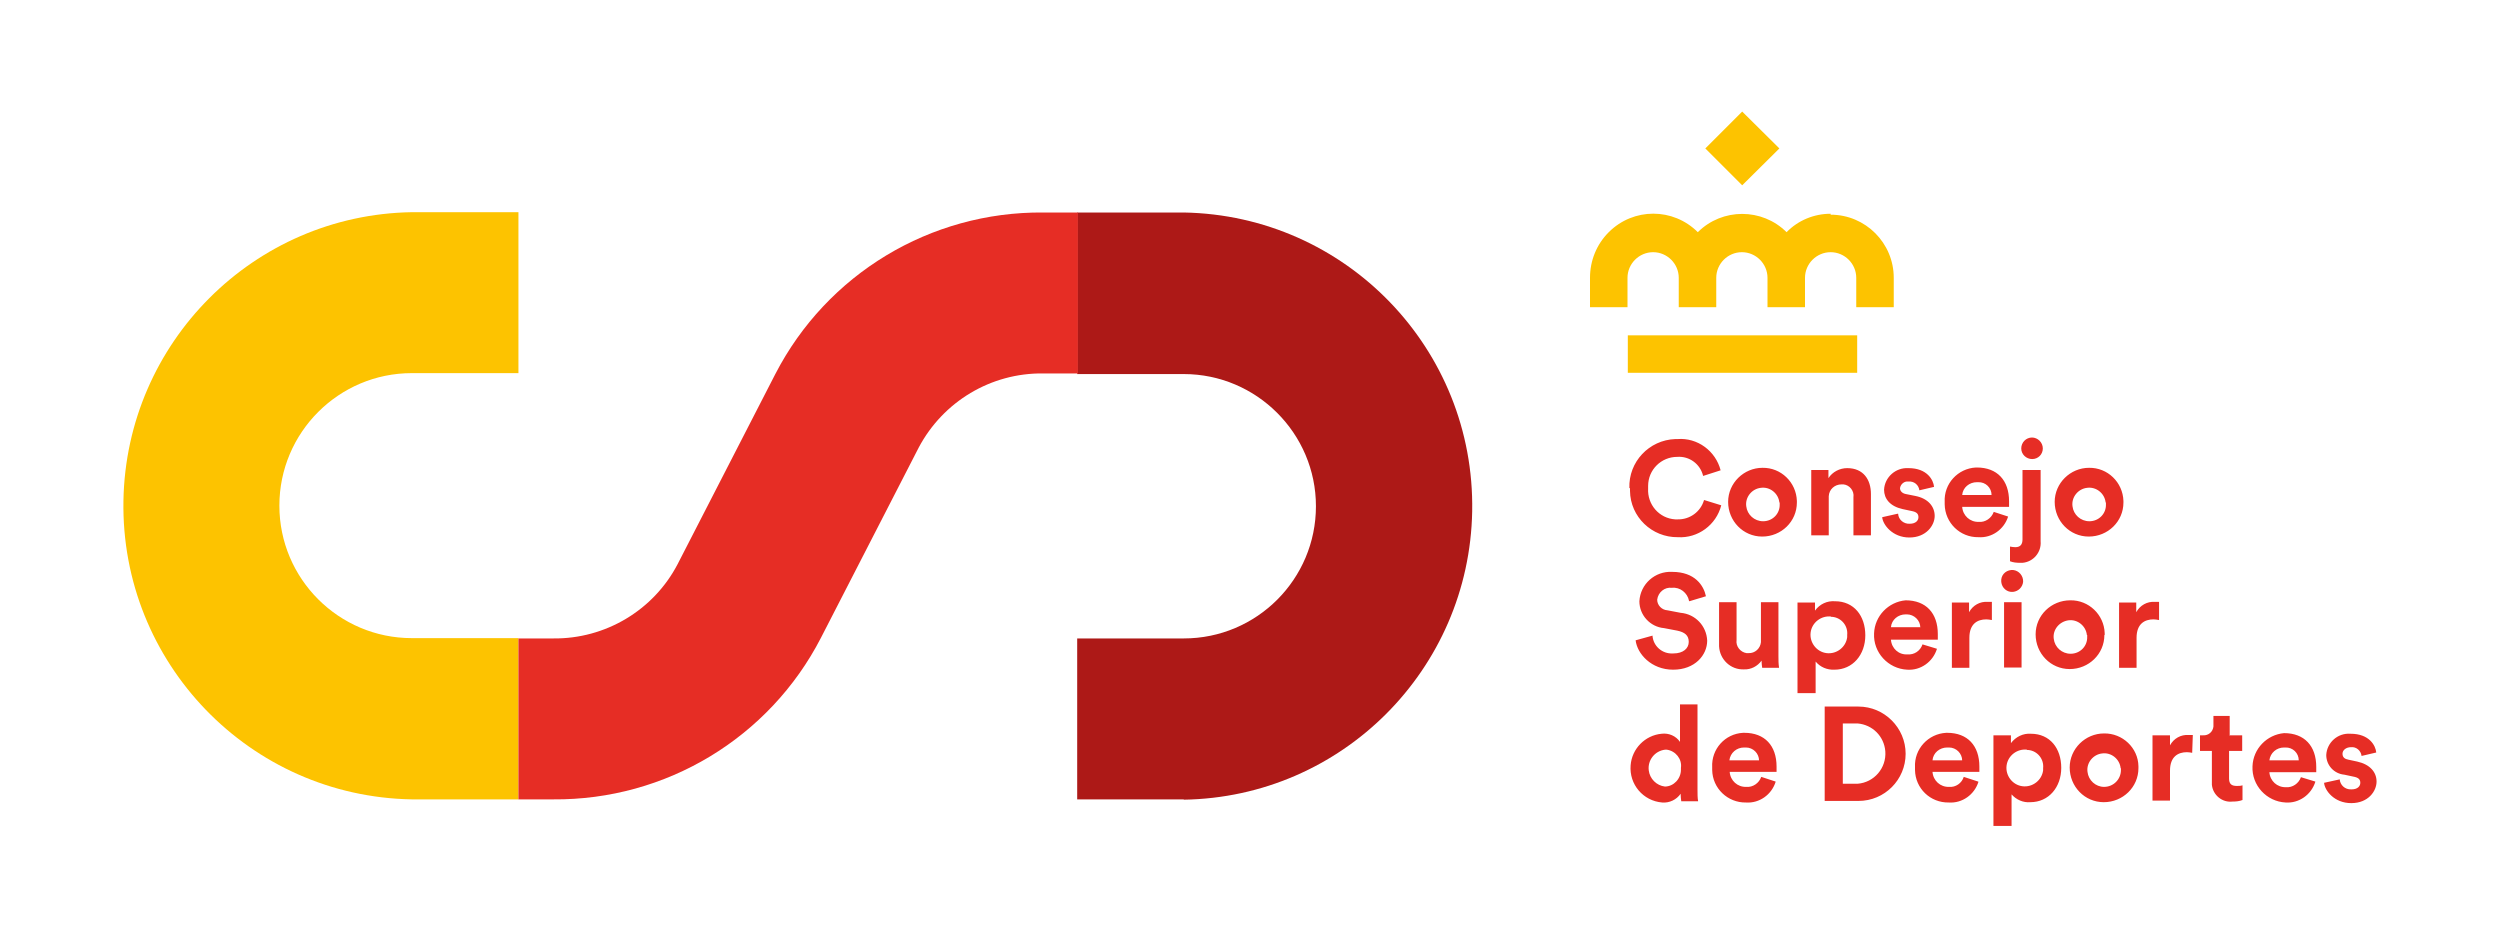 <svg xmlns="http://www.w3.org/2000/svg" id="Capa_1" data-name="Capa 1" width="800" height="300" viewBox="0 0 800 300"><defs><style>      .cls-1 {        fill: #e62d25;      }      .cls-1, .cls-2, .cls-3 {        stroke-width: 0px;      }      .cls-2 {        fill: #fdc300;      }      .cls-3 {        fill: #ad1917;      }    </style></defs><path class="cls-2" d="M165.9,255.8h-34.1c-51.9-.9-93.2-43.7-92.3-95.6.9-50.6,41.7-91.5,92.3-92.3h34.1v51.5h-34.1c-23.4,0-42.4,19-42.4,42.4s19,42.4,42.4,42.4h34.1v51.5Z"></path><path class="cls-3" d="M378.8,255.8h-34.1v-51.5h34.1c23.4,0,42.3-19,42.3-42.3s-19-42.3-42.3-42.3h-34.1v-51.7h34.1c51.9.9,93.2,43.7,92.3,95.6-.9,50.6-41.7,91.5-92.3,92.3"></path><path class="cls-1" d="M177,255.8h-11.1v-51.5h11.1c16.7.2,32.1-9,39.8-23.7l31.3-60.9c16.5-32,49.6-52,85.7-51.7h11.1v51.5h-11.1c-16.7-.2-32,9-39.8,23.7l-31.3,60.9c-16.5,32-49.6,52-85.7,51.7"></path><path class="cls-2" d="M594.3,119.3h-73.4v-12h73.4v12ZM585.8,68.4c-5.3,0-10.4,2.1-14.1,5.9-7.8-7.8-20.6-7.8-28.4,0-7.9-7.9-20.6-7.9-28.5,0-3.9,3.9-6,9.1-6,14.6v9.4h12v-9.4c0-4.5,3.7-8.2,8.2-8.2s8.2,3.7,8.2,8.2v9.4h12v-9.4c0-4.5,3.7-8.2,8.2-8.2s8.2,3.7,8.2,8.2v9.4h12v-9.4c0-4.5,3.7-8.2,8.2-8.2s8.2,3.7,8.2,8.2v9.4h12v-9.4c0-11.1-9-20.2-20.2-20.2h0M569.4,47.5l-11.9-11.8-11.8,11.8,11.8,11.8,11.9-11.8Z"></path><path class="cls-1" d="M521.4,156.2c-.3-8.4,6.3-15.4,14.7-15.7.2,0,.5,0,.7,0,6.4-.5,12.2,3.8,13.8,10l-5.6,1.8c-.9-3.8-4.4-6.4-8.3-6.1-5.1,0-9.3,4.1-9.3,9.3,0,.3,0,.5,0,.8-.3,5.1,3.5,9.6,8.7,9.9.2,0,.5,0,.7,0,3.9.1,7.4-2.4,8.5-6.2l5.5,1.7c-1.6,6.3-7.5,10.6-13.9,10.2-8.3.1-15.2-6.5-15.3-14.8,0-.3,0-.6,0-.9M575,160.8c0,6.1-5,10.9-11.1,10.9-6.1,0-10.9-5-10.9-11.1,0-6,5-10.9,11-10.9,5.9-.1,10.8,4.6,11,10.6,0,.2,0,.4,0,.5M569.4,160.8c-.3-2.9-3-5.1-5.9-4.7-2.9.3-5.1,3-4.7,5.9.3,2.7,2.6,4.8,5.4,4.8,3,0,5.4-2.4,5.3-5.4,0-.2,0-.4,0-.6M585.2,171.3h-5.6v-20.9h5.5v2.6c1.3-2,3.6-3.2,6-3.2,5.2,0,7.6,3.7,7.6,8.3v13.2h-5.6v-12.2c.3-2-1.2-3.9-3.2-4.1-.2,0-.4,0-.6,0-2.2,0-4,1.6-4.1,3.8,0,.2,0,.4,0,.7v11.9ZM607.4,164.4c.1,1.9,1.8,3.3,3.7,3.2h0c1.9,0,2.8-1,2.8-2.1s-.6-1.7-2.3-2l-2.8-.6c-4-.9-5.9-3.3-5.9-6.2.2-4,3.7-7.1,7.7-6.9,0,0,0,0,.1,0,6,0,8,3.8,8.2,6l-4.7,1.1c-.2-1.7-1.7-3-3.5-2.8-1.3-.2-2.5.8-2.7,2.1,0,1,.8,1.7,1.9,1.9l3,.6c4.1.8,6.2,3.4,6.2,6.4s-2.7,6.9-8.1,6.9-8.5-4.1-8.7-6.5l4.9-1.1ZM642.6,165.3c-1.3,4.1-5.2,6.9-9.5,6.6-5.9.1-10.7-4.6-10.8-10.5,0-.3,0-.6,0-.8-.3-5.8,4.2-10.7,10-11,0,0,.2,0,.3,0,6.5,0,10.3,4.1,10.3,10.8v1.8h-15c.2,2.8,2.5,4.9,5.3,4.8,2.1.2,4.1-1.2,4.8-3.2l4.6,1.5ZM637.3,158.4c0-2.3-1.9-4.2-4.3-4.1-.1,0-.3,0-.4,0-2.4,0-4.5,1.7-4.7,4.1h9.4ZM647.4,150.4h5.6v22.8c.3,3.5-2.3,6.6-5.8,6.9-.3,0-.5,0-.8,0-1.1,0-2.2-.1-3.2-.5v-4.7c.6.1,1.1.2,1.7.2,1.7,0,2.3-1,2.3-2.5v-22.2ZM650.2,140c1.9,0,3.5,1.6,3.5,3.5s0,0,0,0c0,1.9-1.5,3.4-3.4,3.4,0,0,0,0,0,0-1.9,0-3.5-1.5-3.5-3.4h0c0-1.9,1.5-3.5,3.5-3.5h0M679.5,160.8c0,6.1-5,10.9-11.1,10.9-6.1,0-10.9-5-10.9-11.1,0-6,5-10.9,11-10.9,5.9-.1,10.8,4.6,11,10.6,0,.2,0,.4,0,.5M673.8,160.8c-.3-2.9-3-5.1-5.9-4.7-2.9.3-5.1,3-4.7,5.9.3,2.7,2.6,4.8,5.4,4.8,3,0,5.4-2.4,5.3-5.4,0-.2,0-.4,0-.6M540.5,192.3c-.5-2.6-2.9-4.5-5.5-4.2-2.3-.3-4.4,1.4-4.7,3.8,0,0,0,0,0,0,0,1.8,1.5,3.3,3.3,3.4l4.2.8c4.7.4,8.3,4.2,8.5,8.9,0,4.6-3.9,9.3-10.9,9.3s-11.5-5.1-12-9.4l5.4-1.5c.2,3.3,3.1,5.9,6.5,5.7,0,0,.1,0,.2,0,3.1,0,4.9-1.6,4.9-3.7s-1.3-3.1-3.7-3.6l-4.2-.8c-4.5-.4-7.9-4.2-7.9-8.6.3-5.5,5-9.7,10.5-9.4,0,0,0,0,0,0,7.3,0,10.1,4.4,10.8,7.8l-5.3,1.6ZM563.7,211.4c-1.3,1.8-3.4,2.9-5.6,2.8-4.3.2-7.8-3.2-8-7.4,0-.3,0-.5,0-.8v-13.3h5.6v12.1c-.3,2,1.2,3.9,3.2,4.2.2,0,.4,0,.6,0,2.1.1,3.8-1.5,4-3.5,0-.2,0-.4,0-.6v-12.2h5.6v17.2c0,1.3,0,2.5.2,3.8h-5.4c-.1-.7-.2-1.5-.2-2.3M575.2,221.8v-29h5.6v2.6c1.5-2.1,3.9-3.2,6.4-3,6.1,0,9.7,4.7,9.7,10.9s-4,11-9.9,11c-2.3.1-4.5-.8-6-2.6v10.1h-5.8ZM586,197.3c-3.2-.4-6.2,1.9-6.6,5.1-.4,3.2,1.9,6.2,5.1,6.6,3.2.4,6.2-1.9,6.6-5.1,0-.2,0-.5,0-.7.3-2.9-1.8-5.5-4.7-5.8-.2,0-.3,0-.5,0M619.8,207.7c-1.3,4.1-5.2,6.9-9.5,6.6-6.1-.3-10.9-5.5-10.6-11.6.2-5.6,4.6-10.1,10.1-10.6,6.5,0,10.3,4.1,10.3,10.8v1.8h-15c.2,2.8,2.5,4.9,5.3,4.7,2.1.2,4.1-1.1,4.8-3.2l4.6,1.4ZM614.5,200.8c0-2.3-2-4.2-4.3-4.2-.1,0-.3,0-.4,0-2.4,0-4.5,1.7-4.7,4.1h9.3ZM637.3,198.4c-.6-.1-1.1-.2-1.7-.2-2.8,0-5.4,1.4-5.4,5.9v9.6h-5.6v-20.9h5.5v3.1c1.2-2.2,3.5-3.5,6-3.3h1.3v5.8ZM644.2,182.4c1.9.2,3.3,1.9,3.2,3.8-.2,1.7-1.5,3-3.2,3.2-1.9.2-3.6-1.2-3.8-3.2s1.2-3.6,3.2-3.8c.2,0,.4,0,.6,0M641.3,192.7h5.6v20.9h-5.6v-20.9ZM673.4,203.2c0,6.1-5,10.9-11.1,10.9-6.1,0-10.9-5-10.9-11.1,0-6.1,5-10.9,11.1-10.9,5.9-.1,10.8,4.6,11,10.5,0,.2,0,.4,0,.6M667.8,203.2c-.3-2.9-3-5.1-5.9-4.7s-5.1,3-4.7,5.9c.3,2.7,2.6,4.8,5.4,4.8,3,0,5.4-2.4,5.3-5.4,0-.2,0-.4,0-.6M690.8,198.4c-.6-.1-1.1-.2-1.7-.2-2.8,0-5.4,1.4-5.4,5.9v9.6h-5.6v-20.9h5.5v3.1c1.2-2.2,3.5-3.5,6-3.3h1.3v5.8ZM543.2,252.6c0,1.4,0,2.8.2,3.8h-5.4c-.1-.8-.2-1.6-.2-2.4-1.3,1.9-3.6,3-5.9,2.8-6.1-.5-10.6-5.8-10.1-11.9.4-5.3,4.6-9.6,9.9-10.1,2.3-.3,4.6.7,5.9,2.6v-12h5.6v27.1ZM532.7,251.7c2.9,0,5.2-2.5,5.2-5.4,0-.2,0-.4,0-.6.4-2.8-1.7-5.4-4.5-5.8-.2,0-.4,0-.6,0-3.3.4-5.6,3.4-5.2,6.6.3,2.7,2.5,4.9,5.2,5.2M568.2,250.2c-1.3,4.1-5.2,6.9-9.5,6.6-5.8.1-10.7-4.5-10.8-10.4,0-.3,0-.6,0-.9-.3-5.8,4.1-10.7,9.9-11,.1,0,.2,0,.4,0,6.5,0,10.3,4.1,10.3,10.8v1.7h-15c.2,2.8,2.5,4.9,5.3,4.8,2.1.2,4.1-1.2,4.8-3.2l4.6,1.5ZM562.9,243.4c0-2.3-1.9-4.2-4.2-4.2-.2,0-.4,0-.6,0-2.4,0-4.4,1.7-4.7,4.1h9.5ZM583.9,256.2v-30.1h10.8c8.3,0,15.1,6.8,15.1,15.1,0,8.3-6.7,15.1-15.1,15.1h-10.8ZM594.4,250.8c5.3-.4,9.3-5,8.9-10.4-.4-4.8-4.1-8.5-8.9-8.9h-4.7v19.3h4.7ZM633.1,250.2c-1.3,4.1-5.2,6.9-9.5,6.6-5.9.1-10.7-4.5-10.8-10.4,0-.3,0-.6,0-.9-.3-5.8,4.2-10.7,10-11,.1,0,.2,0,.3,0,6.5,0,10.3,4.1,10.3,10.8v1.7h-15c.2,2.8,2.5,4.9,5.3,4.8,2.1.2,4.1-1.2,4.7-3.2l4.6,1.5ZM627.9,243.4c0-2.3-1.9-4.2-4.2-4.2-.2,0-.4,0-.6,0-2.4,0-4.5,1.7-4.7,4.1h9.5ZM637.9,264.3v-29h5.6v2.5c1.5-2,3.9-3.2,6.4-3,6.1,0,9.7,4.7,9.7,10.9s-4,11-9.9,11c-2.3.2-4.5-.8-6-2.5v10.1h-5.8ZM648.7,239.9c-3.2-.4-6.2,1.9-6.6,5.1-.4,3.2,1.9,6.2,5.1,6.6,3.2.4,6.2-1.9,6.6-5.1,0-.2,0-.5,0-.7.3-2.9-1.8-5.5-4.7-5.8-.2,0-.3,0-.5,0M684.3,245.8c0,6.1-5,10.9-11.1,10.9-6.1,0-10.9-5-10.9-11.1,0-6,5-10.9,11-10.9,5.9-.1,10.9,4.6,11,10.5,0,.2,0,.4,0,.6M678.6,245.8c-.3-2.9-3-5.1-5.9-4.7-2.9.3-5.1,3-4.7,5.9.3,2.7,2.6,4.8,5.3,4.8,3,0,5.4-2.4,5.4-5.4,0-.2,0-.4,0-.5M701.5,240.9c-.6-.1-1.1-.2-1.7-.2-2.8,0-5.4,1.4-5.4,5.9v9.6h-5.6v-20.9h5.6v3.2c1.2-2.2,3.5-3.5,6-3.3h1.3l-.2,5.7ZM713.3,235.3h4.2v5h-4.2v8.8c0,1.8.8,2.4,2.5,2.4.6,0,1.2,0,1.8-.2v4.7c-1,.4-2.1.5-3.2.5-3.3.4-6.3-2.1-6.6-5.4,0-.4,0-.7,0-1.1v-9.7h-3.8v-5h1c1.7.1,3.1-1.1,3.3-2.8,0-.2,0-.4,0-.6v-2.8h5.2v6.1ZM740.9,250.2c-1.3,4.1-5.2,6.9-9.5,6.6-6.1-.3-10.9-5.5-10.6-11.6.2-5.6,4.6-10.1,10.1-10.6,6.5,0,10.3,4.1,10.3,10.8v1.7h-15c.2,2.8,2.5,4.9,5.3,4.8,2.1.2,4.1-1.2,4.8-3.2l4.6,1.4ZM735.6,243.3c0-2.3-1.9-4.2-4.3-4.1-.1,0-.3,0-.4,0-2.4,0-4.4,1.7-4.7,4.1h9.3ZM748.7,249.3c.1,1.9,1.7,3.4,3.7,3.3,0,0,0,0,.1,0,1.9,0,2.8-1,2.8-2.1s-.6-1.7-2.3-2l-2.8-.6c-3.3-.3-5.8-3-5.8-6.3.2-4,3.7-7.1,7.7-6.8,0,0,0,0,.1,0,6,0,8,3.8,8.2,6l-4.7,1.1c-.2-1.7-1.7-3-3.4-2.8-1.5,0-2.7.9-2.7,2.1s.8,1.7,1.9,1.9l2.8.6c4.1.9,6.2,3.4,6.2,6.4s-2.6,6.9-8.1,6.9-8.5-4.1-8.7-6.5l5-1.1Z"></path></svg>